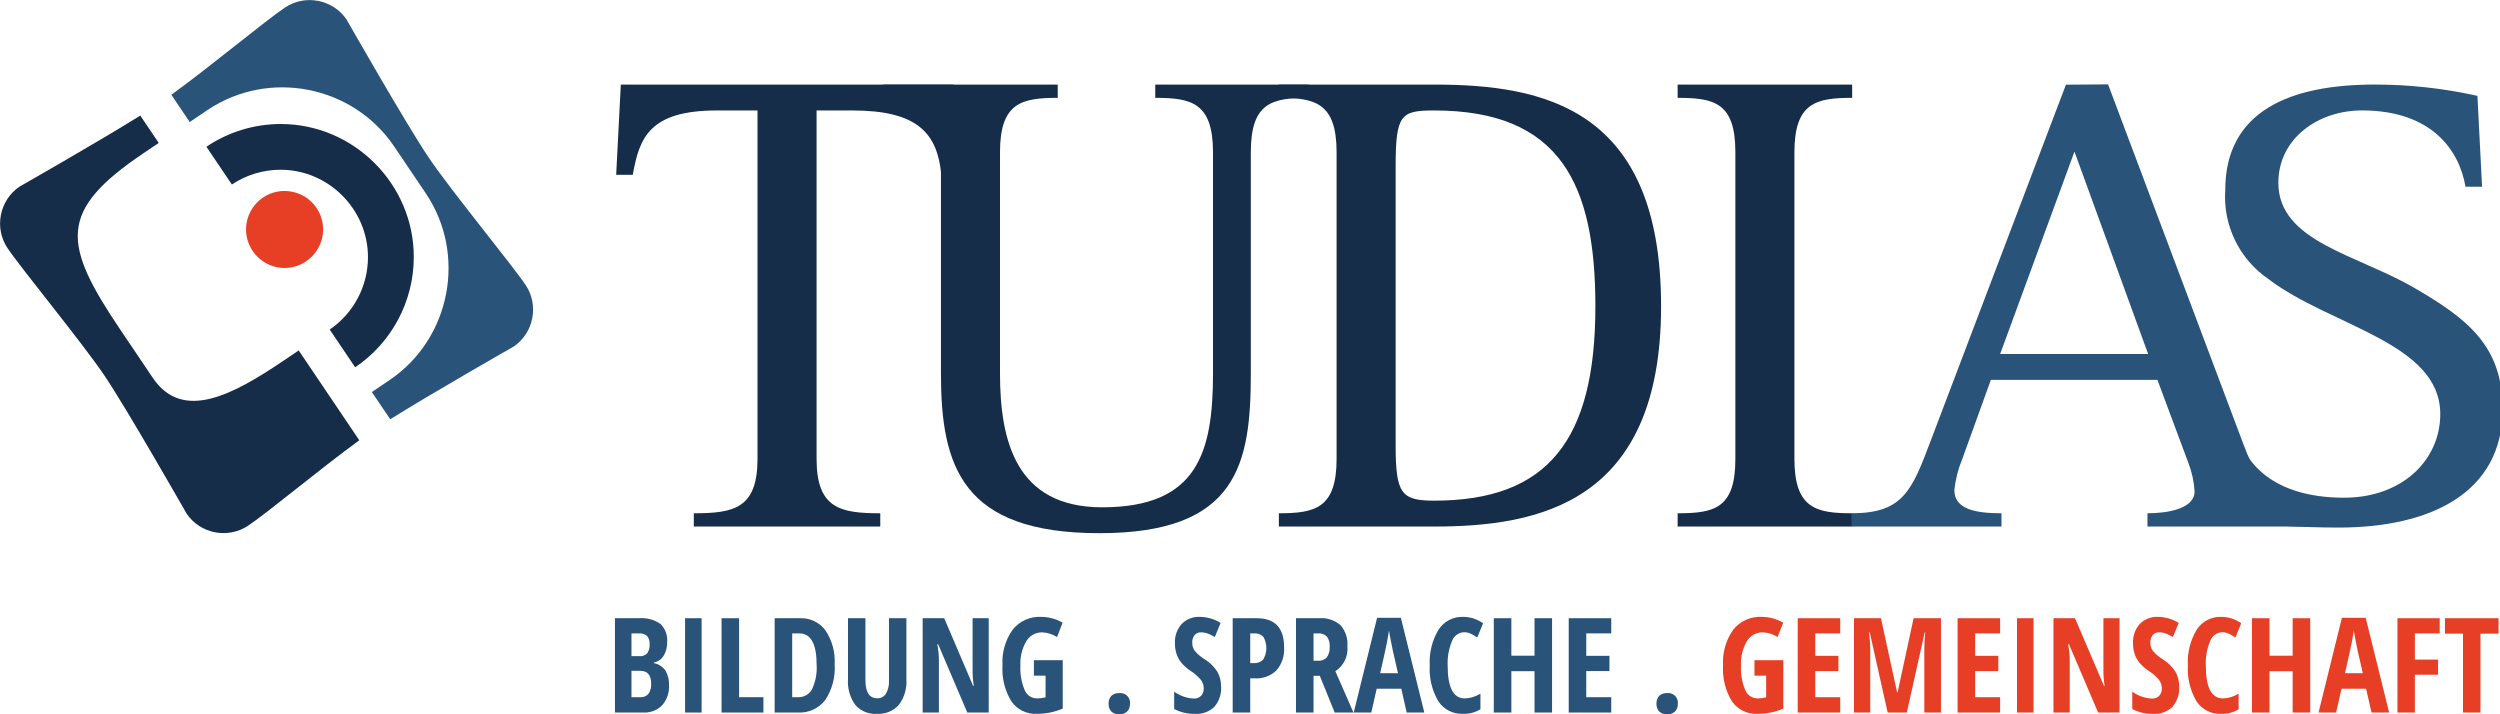 <?xml version="1.0" encoding="UTF-8" standalone="no"?> <svg xmlns="http://www.w3.org/2000/svg" xmlns:xlink="http://www.w3.org/1999/xlink" xmlns:serif="http://www.serif.com/" viewBox="0 0 420 120" version="1.1" xml:space="preserve" style="fill-rule:evenodd;clip-rule:evenodd;stroke-linejoin:round;stroke-miterlimit:2;"><g id="Ebene_2"><g id="Ebene_1-2"><path id="path18" d="M53.178,34.931c0.72,1.069 1.105,2.329 1.105,3.618c-0,3.552 -2.923,6.476 -6.476,6.476c-3.552,-0 -6.476,-2.924 -6.476,-6.476c0,-2.152 1.073,-4.169 2.858,-5.371c2.947,-1.984 7.004,-1.193 8.989,1.753" style="fill:#e73f26;fill-rule:nonzero;"></path><path d="M34.675,24.654l4.278,6.343c2.418,-1.617 5.262,-2.48 8.171,-2.48c8.061,-0 14.695,6.634 14.695,14.695c0,4.861 -2.411,9.418 -6.43,12.152l4.278,6.342c6.153,-4.15 9.85,-11.104 9.85,-18.526c0,-12.259 -10.087,-22.346 -22.346,-22.346c-4.452,-0 -8.805,1.33 -12.496,3.82Z" style="fill:#162d4a;fill-rule:nonzero;"></path><path d="M47.612,60.608c-8.463,5.709 -16.926,10.307 -21.941,2.873l-5.377,-7.973c-9.807,-14.539 -10.646,-20.018 3.802,-29.763l2.57,-1.734l-3.098,-4.594c-7.164,4.46 -20.294,11.939 -20.294,11.939c-3.375,2.291 -4.28,6.945 -2.009,10.333c2.271,3.388 12.552,15.874 16.313,21.451c3.762,5.576 13.778,23.16 13.778,23.16c2.291,3.375 6.945,4.28 10.333,2.009c3.388,-2.271 11.854,-9.372 18.672,-14.344l-10.179,-15.091l-2.57,1.734Z" style="fill:#162d4a;fill-rule:nonzero;"></path><path d="M58.218,3.274c-2.291,-3.375 -6.945,-4.279 -10.333,-2.009c-3.388,2.271 -12.364,9.776 -19.1,14.656l3.088,4.578l3.009,-2.03c10.265,-6.88 24.364,-4.139 31.304,6.084l5.378,7.973c6.88,10.264 4.139,24.364 -6.085,31.304l-3.01,2.03l3.088,4.578c7.048,-4.418 20.744,-12.22 20.744,-12.22c3.374,-2.29 4.279,-6.945 2.008,-10.333c-2.271,-3.388 -12.551,-15.874 -16.313,-21.451c-3.761,-5.576 -13.778,-23.16 -13.778,-23.16Z" style="fill:#2a537a;fill-rule:nonzero;"></path><path id="path22" d="M116.56,86.229c6.689,-0 10.702,-0.78 10.702,-9.14l-0,-58.531l-6.799,0c-11.372,0 -13.044,4.571 -14.158,10.813l-2.789,-0l0.781,-15.161l55.853,-0l0.78,15.161l-2.787,-0c-0.669,-7.023 -4.012,-10.813 -14.939,-10.813l-6.019,0l-0,58.531c-0,8.36 4.013,9.14 10.701,9.14l0,2.23l-31.326,0l-0,-2.23" style="fill:#162d4a;fill-rule:nonzero;"></path><path id="path24" d="M210.137,62.706c0,15.275 -2.227,26.869 -25.415,26.869c-23.078,-0 -26.645,-11.15 -26.645,-26.869l-0,-37.124c-0,-8.361 -3.567,-9.141 -9.699,-9.141l0,-2.231l29.319,0l0,2.23c-6.02,0 -9.698,0.78 -9.698,9.141l-0,37.125c-0,11.371 2.675,22.521 17.167,22.521c16.054,-0 18.618,-9.254 18.618,-22.521l-0,-37.124c-0,-8.361 -3.678,-9.141 -9.7,-9.141l0,-2.231l25.753,0l0,2.23c-6.131,0 -9.7,0.78 -9.7,9.141l0,37.125" style="fill:#162d4a;fill-rule:nonzero;"></path><path id="path26" d="M234.469,74.747c0,8.138 0.892,9.364 6.467,9.364c19.175,0 27.089,-10.255 27.089,-32.665c0,-20.513 -5.907,-32.888 -27.089,-32.888c-5.575,0 -6.467,0.669 -6.467,9.365l0,46.824Zm-19.621,11.482c6.02,-0 9.7,-0.78 9.7,-9.14l0,-51.507c0,-8.361 -3.68,-9.141 -9.7,-9.141l0,-2.231l26.088,0c18.506,0 38.127,4.015 38.127,37.236c-0,33.112 -20.624,37.013 -38.127,37.013l-26.088,0l0,-2.23" style="fill:#162d4a;fill-rule:nonzero;"></path><path id="path28" d="M281.842,86.229c6.133,-0 9.7,-0.78 9.7,-9.14l-0,-51.507c-0,-8.361 -3.568,-9.141 -9.7,-9.141l-0,-2.231l29.32,0l0,2.23c-6.019,0 -9.7,0.78 -9.7,9.141l0,51.508c0,8.36 3.681,9.14 9.7,9.14l0,2.23l-29.32,0l-0,-2.23" style="fill:#162d4a;fill-rule:nonzero;"></path><path id="path30" d="M336.024,59.473l24.862,-0l-12.376,-34.003l-12.486,34.003Zm-24.973,26.756c8.696,-0 10.145,-3.789 13.378,-12.373l22.648,-59.631l7.077,-0.052l22.785,60.574c2.675,7.024 5.574,11.482 12.821,11.482l0,2.23l-28.988,0l0,-2.23c3.457,-0 7.917,-0.78 7.917,-3.678c-0.097,-1.603 -0.435,-3.182 -1.004,-4.683l-5.239,-14.046l-27.983,-0l-4.793,13.267c-0.694,1.673 -1.145,3.437 -1.34,5.238c0,3.233 3.569,3.902 7.917,3.902l-0,2.23l-25.196,0l-0,-2.23" style="fill:#2a537a;fill-rule:nonzero;"></path><path id="path32" d="M414.203,31.372c-1.003,-5.908 -5.463,-12.82 -17.393,-12.82c-7.468,0 -14.047,4.794 -14.047,12.152c-0,9.922 13.269,12.046 22.967,17.733c8.806,5.127 14.716,9.697 14.716,20.289c-0,14.158 -12.264,19.905 -27.537,19.905c-6.41,-0.009 -12.813,-0.402 -19.175,-1.176l-0.78,-15.718l2.788,0c0.89,5.908 6.129,11.878 18.058,11.878c9.811,-0 16.167,-6.356 16.167,-14.048c0,-12.039 -18.508,-14.775 -28.874,-22.691c-4.886,-3.34 -7.649,-9.033 -7.248,-14.938c0,-13.378 11.035,-17.733 25.085,-17.733c5.812,-0.005 11.607,0.631 17.279,1.896l0.779,15.272l-2.785,0" style="fill:#2a537a;fill-rule:nonzero;"></path><path d="M103.312,103.861l4.043,-0c1.274,-0.108 2.547,0.231 3.599,0.958c0.814,0.796 1.228,1.917 1.127,3.051c0.029,0.81 -0.178,1.611 -0.596,2.304c-0.357,0.589 -0.949,0.998 -1.626,1.121l-0,0.111c0.785,0.15 1.482,0.602 1.941,1.257c0.43,0.742 0.637,1.593 0.596,2.449c0.072,1.233 -0.342,2.446 -1.155,3.376c-0.831,0.838 -1.981,1.282 -3.16,1.22l-4.769,0l0,-15.847Zm2.775,6.372l1.355,-0c0.491,0.053 0.979,-0.132 1.311,-0.498c0.283,-0.441 0.417,-0.962 0.38,-1.484c0.048,-0.511 -0.108,-1.02 -0.434,-1.415c-0.381,-0.317 -0.872,-0.472 -1.365,-0.429l-1.248,0l0.001,3.826Zm0,2.462l0,4.434l1.485,-0c0.52,0.039 1.03,-0.17 1.372,-0.565c0.339,-0.515 0.497,-1.129 0.449,-1.744c-0,-1.417 -0.622,-2.125 -1.864,-2.125l-1.442,0Z" style="fill:#2a537a;fill-rule:nonzero;"></path><rect x="115.094" y="103.861" width="2.775" height="15.847" style="fill:#2a537a;fill-rule:nonzero;"></rect><path d="M121.22,119.708l-0,-15.847l2.947,-0l0,13.268l4.087,-0l-0,2.579l-7.034,-0Z" style="fill:#2a537a;fill-rule:nonzero;"></path><path d="M140.222,111.633c0.139,2.121 -0.423,4.23 -1.599,6c-1.103,1.4 -2.823,2.175 -4.602,2.075l-3.88,-0l-0,-15.847l4.237,-0c1.683,-0.075 3.298,0.691 4.304,2.042c1.121,1.692 1.661,3.704 1.54,5.73Zm-3.025,0.086c-0,-3.542 -0.976,-5.312 -2.927,-5.311l-1.181,-0l-0,10.721l0.954,-0c0.987,0.049 1.919,-0.478 2.384,-1.35c0.59,-1.268 0.854,-2.664 0.77,-4.06Z" style="fill:#2a537a;fill-rule:nonzero;"></path><path d="M152.275,103.861l-0,10.254c0.106,1.546 -0.348,3.08 -1.279,4.319c-0.941,1.032 -2.303,1.581 -3.697,1.49c-1.363,0.09 -2.693,-0.457 -3.598,-1.48c-0.911,-1.267 -1.349,-2.816 -1.237,-4.373l0,-10.21l2.929,-0l-0,10.427c-0,2.016 0.668,3.025 2.004,3.025c0.583,0.02 1.134,-0.275 1.442,-0.771c0.378,-0.665 0.555,-1.426 0.51,-2.189l-0,-10.492l2.926,-0Z" style="fill:#2a537a;fill-rule:nonzero;"></path><path d="M166.106,119.708l-3.599,-0l-4.9,-11.479l-0.14,0c0.185,0.928 0.276,1.872 0.27,2.817l-0,8.662l-2.731,-0l0,-15.847l3.62,-0l4.857,11.359l0.119,0c-0.148,-0.895 -0.217,-1.801 -0.206,-2.709l0,-8.65l2.71,-0l0,15.847Z" style="fill:#2a537a;fill-rule:nonzero;"></path><path d="M173.694,110.917l4.845,-0l-0,8.129c-1.385,0.588 -2.875,0.887 -4.38,0.878c-1.683,0.078 -3.293,-0.718 -4.254,-2.103c-1.104,-1.819 -1.624,-3.934 -1.489,-6.058c-0.125,-2.127 0.476,-4.234 1.706,-5.974c1.151,-1.443 2.93,-2.247 4.774,-2.156c1.272,0.003 2.52,0.339 3.621,0.975l-0.933,2.409c-0.754,-0.479 -1.621,-0.748 -2.514,-0.782c-1.091,-0.016 -2.111,0.559 -2.661,1.502c-0.716,1.24 -1.057,2.662 -0.981,4.092c-0.072,1.398 0.17,2.795 0.709,4.087c0.332,0.849 1.153,1.413 2.065,1.419c0.49,-0.001 0.978,-0.063 1.453,-0.183l-0,-3.634l-1.963,-0l0.002,-2.601Z" style="fill:#2a537a;fill-rule:nonzero;"></path><path d="M186.246,118.224c-0.029,-0.48 0.133,-0.953 0.45,-1.314c0.363,-0.333 0.848,-0.501 1.339,-0.465c0.068,-0.009 0.137,-0.013 0.206,-0.013c0.88,-0 1.605,0.724 1.605,1.605c-0,0.062 -0.004,0.125 -0.011,0.187c0.029,0.483 -0.141,0.957 -0.472,1.311c-0.362,0.327 -0.841,0.495 -1.329,0.465c-0.49,0.036 -0.974,-0.135 -1.333,-0.471c-0.319,-0.357 -0.483,-0.827 -0.455,-1.305Z" style="fill:#2a537a;fill-rule:nonzero;"></path><path d="M205.141,115.339c0.085,1.237 -0.319,2.46 -1.123,3.404c-0.862,0.832 -2.038,1.262 -3.235,1.181c-1.224,0.037 -2.438,-0.243 -3.522,-0.813l-0,-2.915c0.952,0.693 2.086,1.096 3.263,1.16c0.471,0.035 0.936,-0.135 1.273,-0.467c0.301,-0.352 0.454,-0.806 0.428,-1.268c0,-0.526 -0.18,-1.036 -0.509,-1.446c-0.485,-0.567 -1.051,-1.058 -1.681,-1.458c-0.574,-0.377 -1.094,-0.831 -1.543,-1.35c-0.353,-0.433 -0.628,-0.922 -0.814,-1.448c-0.202,-0.6 -0.299,-1.23 -0.287,-1.863c-0.063,-1.183 0.345,-2.345 1.133,-3.23c0.797,-0.813 1.904,-1.247 3.04,-1.193c1.239,0.008 2.451,0.36 3.501,1.017l-0.975,2.365c-0.351,-0.204 -0.715,-0.385 -1.089,-0.543c-0.387,-0.159 -0.802,-0.24 -1.22,-0.238c-0.42,-0.024 -0.828,0.151 -1.101,0.472c-0.273,0.37 -0.409,0.824 -0.384,1.283c-0.01,0.505 0.153,0.999 0.461,1.4c0.464,0.532 1.007,0.989 1.61,1.355c0.873,0.533 1.613,1.26 2.162,2.124c0.417,0.756 0.628,1.608 0.612,2.471Z" style="fill:#2a537a;fill-rule:nonzero;"></path><path d="M215.731,108.738c0.094,1.407 -0.363,2.798 -1.274,3.875c-0.979,0.951 -2.318,1.442 -3.68,1.35l-0.737,0l0,5.745l-2.948,-0l-0,-15.847l4.021,-0c3.078,-0 4.617,1.625 4.618,4.877Zm-5.691,2.668l0.564,-0c0.6,0.047 1.191,-0.172 1.615,-0.599c0.691,-1.166 0.707,-2.617 0.043,-3.798c-0.381,-0.424 -0.939,-0.647 -1.507,-0.601l-0.715,-0l0,4.998Z" style="fill:#2a537a;fill-rule:nonzero;"></path><path d="M220.674,113.539l-0,6.169l-2.948,-0l-0,-15.847l3.858,-0c1.311,-0.111 2.613,0.307 3.615,1.159c0.85,0.977 1.27,2.256 1.164,3.546c0.167,1.666 -0.618,3.29 -2.027,4.195l3.046,6.948l-3.154,-0l-2.503,-6.169l-1.051,-0.001Zm-0,-2.536l0.758,0c0.564,0.054 1.121,-0.166 1.496,-0.59c0.34,-0.522 0.5,-1.141 0.456,-1.762c0.058,-0.615 -0.114,-1.231 -0.483,-1.728c-0.402,-0.374 -0.943,-0.561 -1.491,-0.515l-0.736,0l-0,4.595Z" style="fill:#2a537a;fill-rule:nonzero;"></path><path d="M236.325,119.708l-0.911,-4.001l-4.128,0l-0.911,4.001l-2.949,-0l3.925,-15.912l3.998,-0l3.936,15.912l-2.96,-0Zm-1.462,-6.612l-0.846,-3.685c-0.05,-0.225 -0.164,-0.786 -0.342,-1.686c-0.177,-0.9 -0.283,-1.501 -0.318,-1.804c-0.095,0.62 -0.215,1.304 -0.359,2.053c-0.145,0.749 -0.52,2.456 -1.128,5.122l2.993,-0Z" style="fill:#2a537a;fill-rule:nonzero;"></path><path d="M245.941,106.213c-0.905,0.041 -1.699,0.63 -2.002,1.484c-0.547,1.306 -0.797,2.717 -0.731,4.131c0,3.672 0.958,5.507 2.874,5.507c0.933,-0.029 1.842,-0.306 2.633,-0.803l0,2.624c-0.891,0.545 -1.925,0.812 -2.969,0.768c-1.65,0.069 -3.218,-0.742 -4.115,-2.129c-1.057,-1.811 -1.557,-3.895 -1.435,-5.989c-0.12,-2.108 0.395,-4.205 1.478,-6.017c0.898,-1.389 2.463,-2.209 4.116,-2.155c0.563,-0.003 1.123,0.077 1.663,0.238c0.606,0.195 1.18,0.475 1.706,0.833l-0.975,2.397c-0.332,-0.228 -0.68,-0.432 -1.041,-0.612c-0.373,-0.186 -0.785,-0.281 -1.202,-0.277Z" style="fill:#2a537a;fill-rule:nonzero;"></path><path d="M260.747,119.708l-2.949,-0l0,-6.948l-3.89,0l-0,6.948l-2.949,-0l-0,-15.847l2.949,-0l-0,6.296l3.89,0l0,-6.296l2.949,-0l0,15.847Z" style="fill:#2a537a;fill-rule:nonzero;"></path><path d="M270.689,119.708l-7.143,-0l0,-15.847l7.143,-0l-0,2.548l-4.196,-0l0,3.77l3.893,-0l-0,2.56l-3.893,-0l0,4.39l4.196,-0l-0,2.579Z" style="fill:#2a537a;fill-rule:nonzero;"></path><path d="M278.287,118.224c-0.031,-0.48 0.131,-0.953 0.45,-1.314c0.362,-0.333 0.846,-0.502 1.337,-0.465c0.069,-0.009 0.138,-0.013 0.207,-0.013c0.88,-0 1.604,0.724 1.604,1.604c0,0.063 -0.003,0.125 -0.011,0.188c0.029,0.483 -0.141,0.957 -0.471,1.311c-0.363,0.328 -0.842,0.496 -1.33,0.465c-0.49,0.035 -0.974,-0.136 -1.333,-0.471c-0.318,-0.358 -0.482,-0.828 -0.453,-1.305Z" style="fill:#2a537a;fill-rule:nonzero;"></path><path d="M294.753,110.917l4.844,-0l0,8.129c-1.384,0.588 -2.875,0.887 -4.379,0.878c-1.684,0.078 -3.294,-0.718 -4.254,-2.103c-1.105,-1.819 -1.625,-3.934 -1.491,-6.058c-0.125,-2.127 0.477,-4.234 1.706,-5.974c1.152,-1.443 2.931,-2.246 4.776,-2.156c1.271,0.003 2.519,0.339 3.619,0.975l-0.932,2.409c-0.754,-0.479 -1.622,-0.749 -2.514,-0.782c-1.092,-0.016 -2.111,0.559 -2.662,1.502c-0.715,1.241 -1.055,2.662 -0.98,4.092c-0.072,1.398 0.17,2.795 0.709,4.087c0.332,0.849 1.153,1.413 2.064,1.419c0.491,-0.001 0.979,-0.063 1.454,-0.183l0,-3.634l-1.962,-0l0.002,-2.601Z" style="fill:#e73f26;fill-rule:nonzero;"></path><path d="M309.159,119.708l-7.143,-0l0,-15.847l7.143,-0l-0,2.548l-4.195,-0l-0,3.77l3.892,-0l0,2.56l-3.892,-0l-0,4.39l4.195,-0l-0,2.579Z" style="fill:#e73f26;fill-rule:nonzero;"></path><path d="M317.126,119.708l-3.013,-13.495l-0.119,-0c0.131,0.948 0.199,1.903 0.205,2.86l0,10.635l-2.731,0l0,-15.847l4.531,-0l2.711,12.454l0.087,0l2.687,-12.454l4.597,-0l-0,15.847l-2.796,-0l-0,-10.743c0.001,-0.912 0.052,-1.824 0.152,-2.731l-0.087,0l-3.003,13.474l-3.221,-0Z" style="fill:#e73f26;fill-rule:nonzero;"></path><path d="M336.02,119.708l-7.143,-0l0,-15.847l7.143,-0l-0,2.548l-4.196,-0l0,3.77l3.893,-0l-0,2.56l-3.893,-0l0,4.39l4.196,-0l-0,2.579Z" style="fill:#e73f26;fill-rule:nonzero;"></path><rect x="338.858" y="103.861" width="2.776" height="15.847" style="fill:#e73f26;fill-rule:nonzero;"></rect><path d="M356.084,119.708l-3.598,-0l-4.901,-11.479l-0.141,0c0.187,0.928 0.277,1.872 0.271,2.817l-0,8.662l-2.731,-0l0,-15.847l3.62,-0l4.858,11.359l0.119,0c-0.149,-0.895 -0.218,-1.801 -0.206,-2.709l0,-8.65l2.709,-0l0,15.847Z" style="fill:#e73f26;fill-rule:nonzero;"></path><path d="M366.1,115.339c0.085,1.238 -0.319,2.46 -1.123,3.404c-0.863,0.832 -2.039,1.262 -3.235,1.181c-1.225,0.038 -2.438,-0.242 -3.523,-0.813l0,-2.915c0.953,0.694 2.087,1.097 3.263,1.16c0.472,0.035 0.936,-0.135 1.273,-0.467c0.3,-0.352 0.454,-0.806 0.428,-1.268c0,-0.526 -0.179,-1.036 -0.508,-1.446c-0.485,-0.567 -1.052,-1.058 -1.682,-1.458c-0.574,-0.376 -1.094,-0.831 -1.542,-1.35c-0.354,-0.432 -0.629,-0.922 -0.814,-1.448c-0.203,-0.6 -0.3,-1.23 -0.288,-1.863c-0.063,-1.184 0.345,-2.345 1.134,-3.23c0.796,-0.813 1.903,-1.247 3.04,-1.193c1.238,0.008 2.451,0.36 3.501,1.017l-0.976,2.365c-0.351,-0.204 -0.715,-0.386 -1.089,-0.543c-0.387,-0.159 -0.801,-0.24 -1.22,-0.238c-0.42,-0.024 -0.829,0.151 -1.101,0.472c-0.273,0.37 -0.409,0.824 -0.383,1.283c-0.01,0.505 0.152,0.999 0.46,1.4c0.463,0.533 1.007,0.99 1.61,1.355c0.873,0.534 1.613,1.261 2.162,2.124c0.417,0.756 0.629,1.608 0.613,2.471Z" style="fill:#e73f26;fill-rule:nonzero;"></path><path d="M373.31,106.213c-0.906,0.041 -1.7,0.63 -2.002,1.484c-0.547,1.306 -0.797,2.717 -0.731,4.131c-0,3.672 0.958,5.507 2.873,5.507c0.934,-0.029 1.843,-0.306 2.634,-0.803l-0,2.624c-0.892,0.545 -1.926,0.812 -2.969,0.768c-1.65,0.069 -3.219,-0.742 -4.116,-2.129c-1.057,-1.811 -1.556,-3.895 -1.434,-5.989c-0.121,-2.108 0.394,-4.205 1.477,-6.017c0.898,-1.389 2.463,-2.208 4.116,-2.155c0.563,-0.003 1.124,0.077 1.664,0.238c0.605,0.195 1.18,0.475 1.706,0.833l-0.975,2.397c-0.333,-0.228 -0.681,-0.432 -1.041,-0.612c-0.373,-0.186 -0.785,-0.281 -1.202,-0.277Z" style="fill:#e73f26;fill-rule:nonzero;"></path><path d="M388.116,119.708l-2.949,-0l-0,-6.948l-3.89,0l-0,6.948l-2.95,-0l0,-15.847l2.95,-0l-0,6.296l3.89,0l-0,-6.296l2.949,-0l0,15.847Z" style="fill:#e73f26;fill-rule:nonzero;"></path><path d="M398.413,119.708l-0.911,-4.001l-4.128,0l-0.911,4.001l-2.949,-0l3.925,-15.912l3.999,-0l3.935,15.912l-2.96,-0Zm-1.462,-6.612l-0.846,-3.685c-0.05,-0.225 -0.165,-0.786 -0.342,-1.686c-0.177,-0.9 -0.283,-1.501 -0.318,-1.804c-0.095,0.62 -0.215,1.304 -0.359,2.053c-0.144,0.749 -0.52,2.456 -1.127,5.122l2.992,-0Z" style="fill:#e73f26;fill-rule:nonzero;"></path><path d="M405.699,119.708l-2.928,-0l0,-15.847l7.099,-0l0,2.548l-4.171,-0l-0,4.401l3.89,-0l0,2.546l-3.89,0l-0,6.352Z" style="fill:#e73f26;fill-rule:nonzero;"></path><path d="M416.721,119.708l-2.936,-0l-0,-13.257l-3.036,-0l0,-2.59l9.008,-0l-0,2.59l-3.036,-0l-0,13.257Z" style="fill:#e73f26;fill-rule:nonzero;"></path></g></g></svg> 
